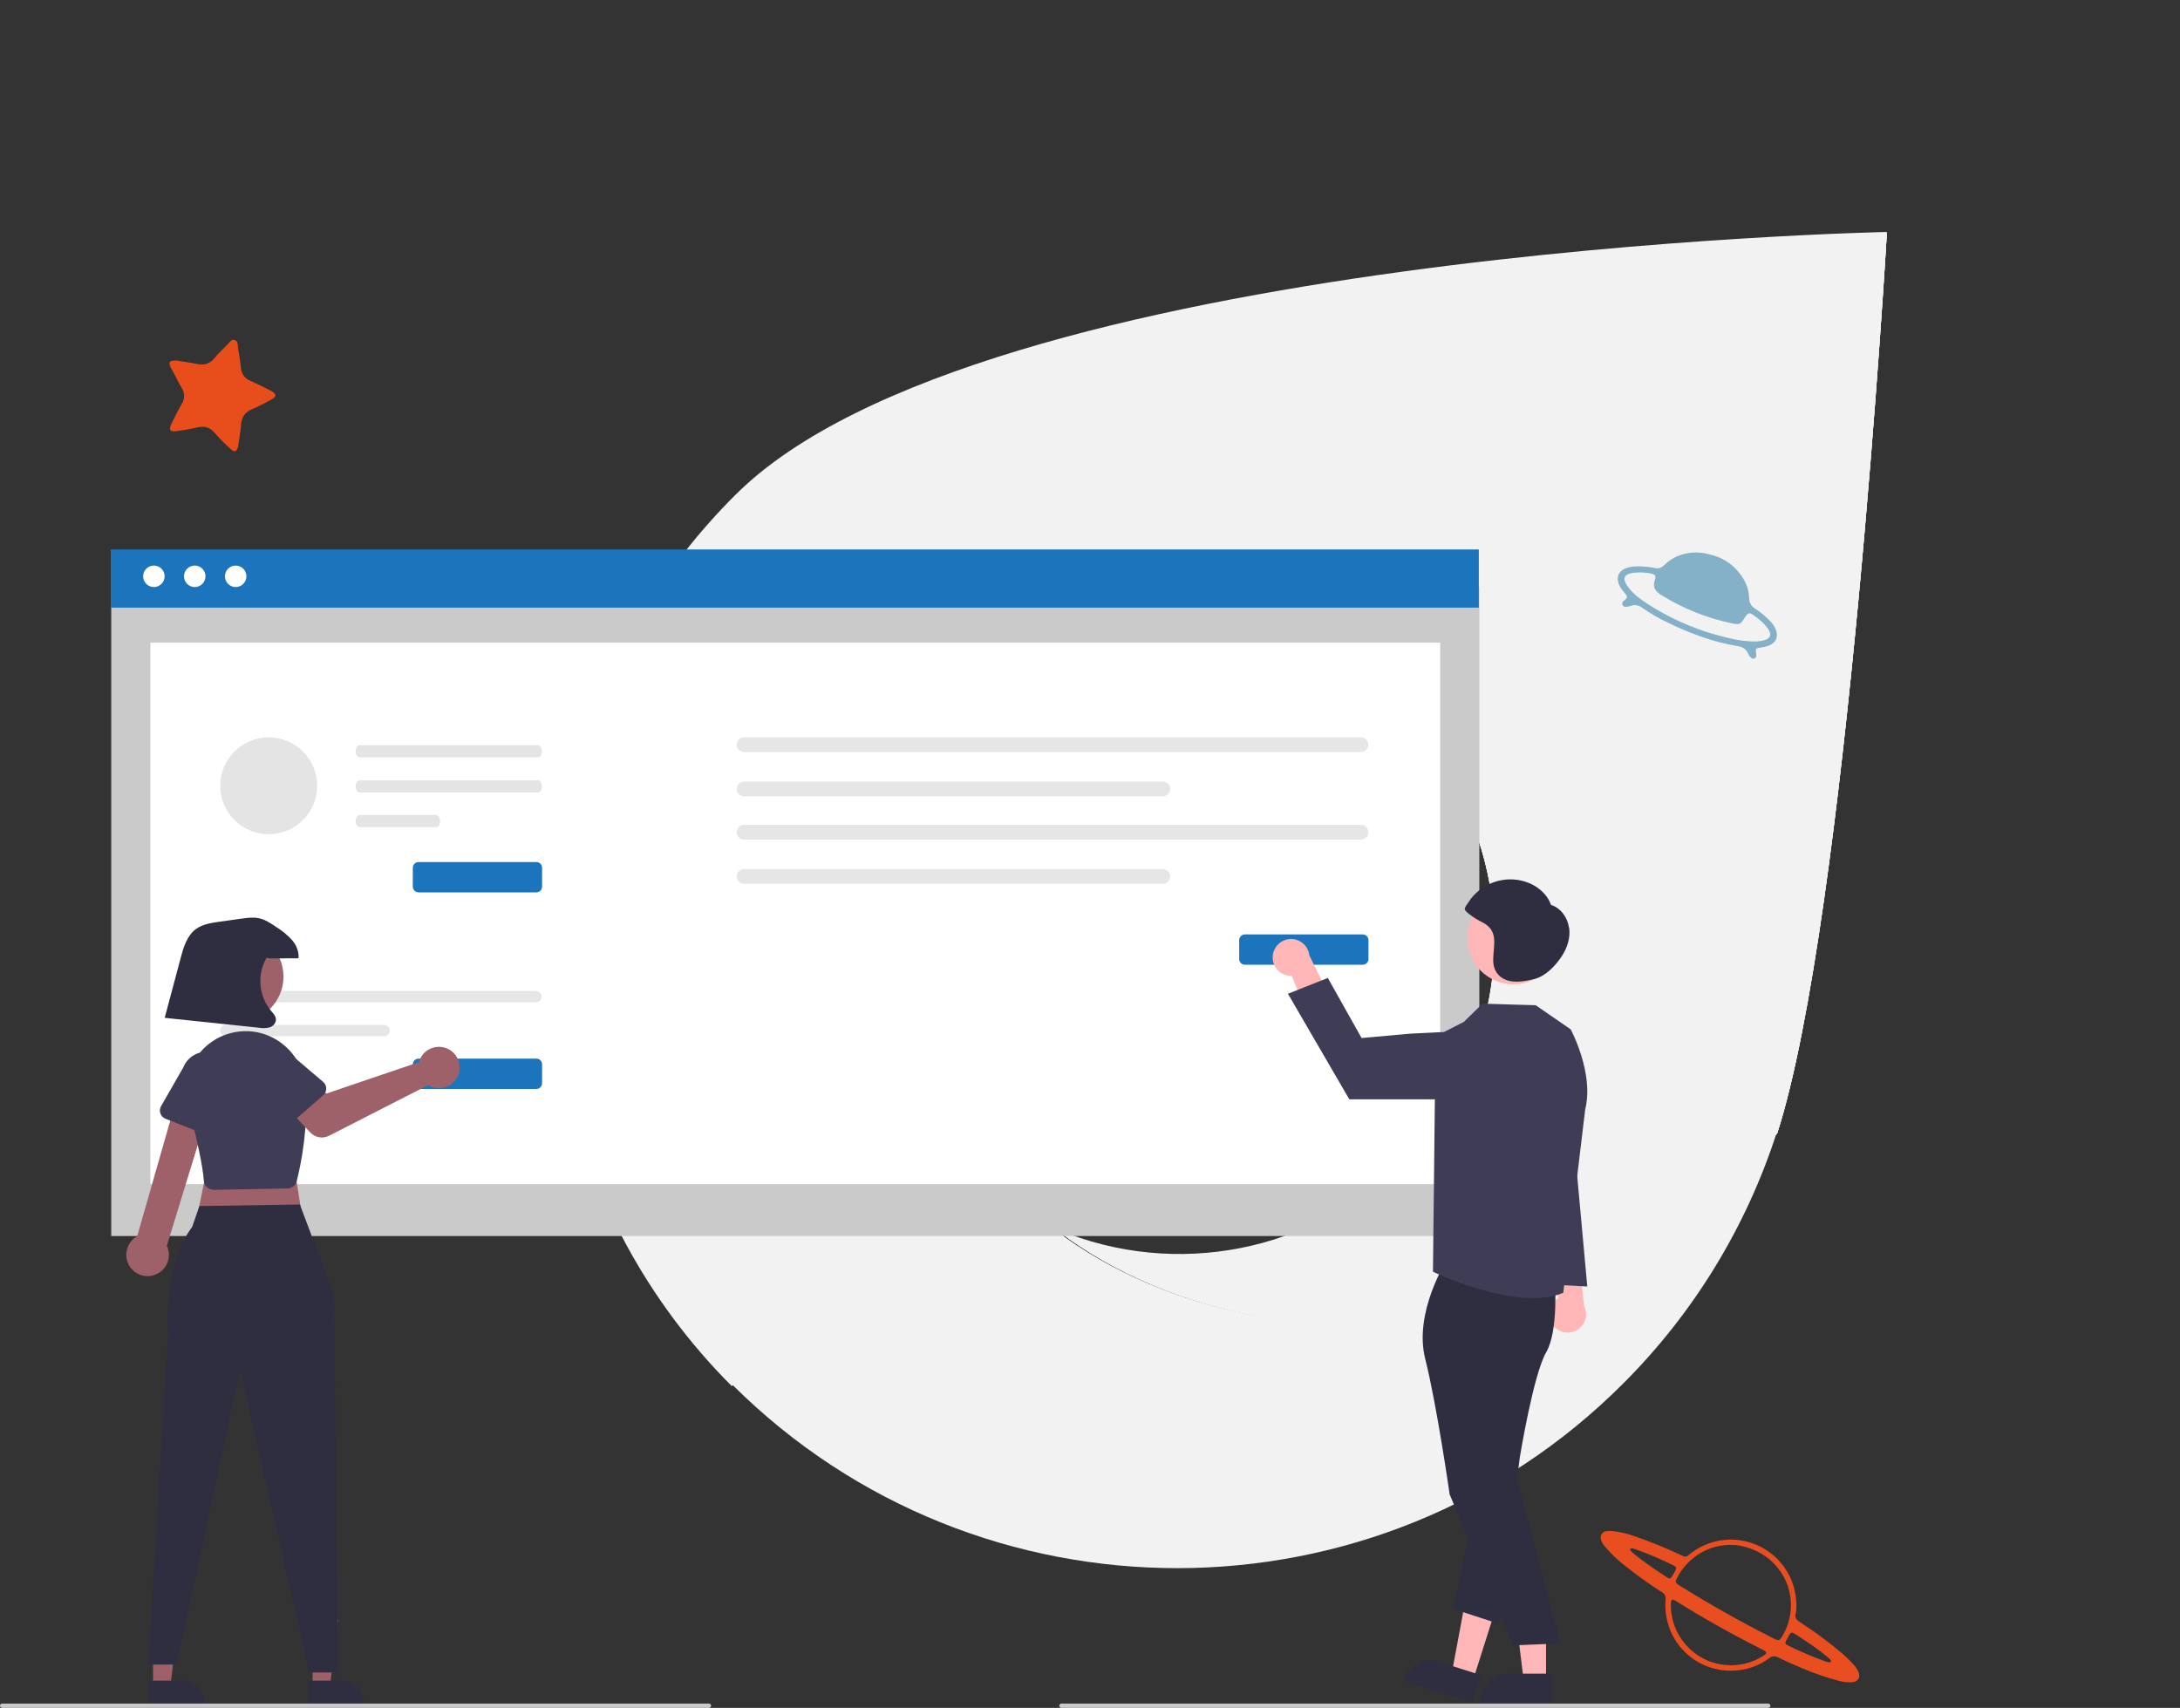 <?xml version="1.0" encoding="UTF-8"?> <svg xmlns="http://www.w3.org/2000/svg" xmlns:xlink="http://www.w3.org/1999/xlink" id="test_drive" viewBox="0 0 292.4 229.11"><rect x="0" y="0" width="292.4" height="229.11" fill="#333333" stroke="none"/><defs><style>.cls-1{fill:#ffb6b6;}.cls-2{fill:#2f2e41;}.cls-3{fill:#fff;}.cls-4{fill:#cacaca;}.cls-5{fill:#3f3d56;}.cls-6{clip-path:url(#clippath-2);}.cls-7{fill:#84b0c8;}.cls-8{clip-path:url(#clippath-1);}.cls-9{fill:#e6e6e6;}.cls-10{fill:#e84e1f;}.cls-11{fill:#e84e1b;}.cls-12{fill:#e4e4e4;}.cls-13{clip-path:url(#clippath);}.cls-14{fill:none;}.cls-15{fill:#9e616a;}.cls-16{fill:#f2f2f2;}.cls-17{fill:#1c75bc;}</style><clipPath id="clippath"><path class="cls-14" d="M188.11,96.21c16.49,16.49,16.49,43.32,0,59.8-12.14,12.11-30.37,15.71-46.2,9.11,15.13,11.49,37.22,15.31,55.66,11.11,16.46-3.66,30.11-12.28,40.81-24.2,9.37-29.14,14.7-120.75,14.7-120.75l-64.96,64.93Z"></path></clipPath><clipPath id="clippath-1"><rect class="cls-14" x="123.87" y="17.81" width="147.24" height="176.06"></rect></clipPath><clipPath id="clippath-2"><rect class="cls-14" x="116.68" y="41.59" width="161.61" height="128.5" transform="translate(68.36 288.95) rotate(-83)"></rect></clipPath></defs><g><path class="cls-16" d="M197.37,176.14c-18.5,4.23-40.67,.39-55.85-11.15-4.89-2.04-13.26-9.15-13.26-9.15-16.48-16.48-16.91-42.88-.42-59.36,12.46-12.47,31.28-15.93,46.62-9.54-15.13-11.49-37.05-15.47-56.03-11.03-16.41,3.85-29.74,12.21-40.43,24.11-9.37,29.14-2.93,62.83,20.15,85.92l.14-.12c32.97,32.78,86.48,32.73,119.38-.18,9.48-9.45,16.56-21.03,20.66-33.77-10.73,11.96-24.42,20.61-40.95,24.28"></path><path class="cls-16" d="M98.64,66.38c-9.45,9.42-16.51,20.96-20.6,33.66,10.7-11.91,24.34-20.54,40.81-24.2,18.44-4.2,40.53-.38,55.66,11.11,5.09,2.11,9.71,5.21,13.6,9.11,16.48,16.48,16.48,43.31,0,59.79-12.14,12.11-30.37,15.71-46.2,9.11,15.13,11.49,37.22,15.31,55.66,11.11,16.46-3.66,30.11-12.29,40.81-24.2,9.37-29.14,14.7-120.75,14.7-120.75,0,0-121.59,2.41-154.43,35.26"></path><g class="cls-13"><g><rect class="cls-16" x="123.86" y="17.81" width="147.24" height="176.06"></rect><g class="cls-8"><g><polygon class="cls-16" points="123.86 178.22 143.56 17.81 271.1 33.47 251.41 193.88 123.86 178.22"></polygon><g class="cls-6"><rect class="cls-16" x="101.13" y="22.04" width="192.7" height="167.6" transform="translate(68.36 288.95) rotate(-83)"></rect></g></g></g></g></g></g><path class="cls-7" d="M228.9,74.28c2.03,.39,3.65,1.39,4.8,3.15,.56,.83,.88,1.8,.91,2.81,0,.57,.29,1.11,.79,1.4,.78,.5,1.49,1.1,2.12,1.78,.28,.29,.5,.64,.66,1.01,.39,.99,.02,1.81-.96,2.19-.34,.12-.68,.2-1.04,.24-.72,.11-.73,.13-.63,.85,.03,.11,.03,.23,0,.35-.06,.22-.29,.35-.51,.28-.06-.02-.12-.05-.17-.1-.18-.16-.31-.35-.4-.58-.27-.59-.73-.88-1.38-.98-3.33-.55-6.46-1.72-9.48-3.2-1.16-.55-2.27-1.2-3.32-1.94-.45-.37-1.06-.46-1.6-.25-.18,.06-.37,.1-.56,.12-.22,.05-.44-.08-.52-.3-.07-.18,0-.39,.17-.5,.06-.04,.12-.08,.17-.13,.34-.3,.35-.42,.09-.78-.21-.28-.46-.55-.65-.85-.82-1.31-.35-2.44,1.18-2.77,.9-.18,1.8-.11,2.7,0,.21,.02,.42,.06,.63,.11,.54,.14,.96-.02,1.35-.41,1.2-1.17,2.68-1.67,4.34-1.67,.43,.01,.86,.06,1.28,.15m3.54,11.46c.33,.06,.65,.15,.98,.18,1.06,.12,2.13,.28,3.19,0,.89-.22,1.09-.78,.58-1.53-.45-.62-.99-1.16-1.62-1.6-.94-.72-1.05-.69-1.66,.31-.22,.33-.43,.65-.88,.63-.24,0-.47-.04-.7-.09-3.33-.7-6.52-1.97-9.42-3.76-.83-.51-1.28-1.06-.9-2.09,.18-.51,0-.73-.57-.84-.77-.15-1.56-.18-2.35-.09-1.24,.17-1.49,.76-.77,1.79s1.66,1.69,2.65,2.35c3.5,2.27,7.38,3.87,11.46,4.73"></path><path class="cls-11" d="M23.49,48.34c.95,.16,1.94,.28,2.91,.48s1.69,.02,2.33-.74c.56-.67,1.18-1.26,1.8-1.89,.27-.27,.51-.75,.97-.57s.37,.68,.43,1.07c.14,.89,.3,1.77,.39,2.67,.04,.76,.53,1.43,1.24,1.71,.82,.36,1.63,.77,2.43,1.17,.2,.09,.39,.2,.58,.32,.48,.32,.49,.6,.03,.92-.18,.12-.38,.22-.57,.32-.72,.36-1.43,.78-2.17,1.07-1.03,.4-1.47,1.12-1.54,2.21-.06,.8-.21,1.6-.32,2.4-.02,.15-.04,.32-.08,.46-.17,.67-.45,.78-.95,.32-.75-.66-1.45-1.36-2.1-2.11-.68-.84-1.45-1.05-2.46-.8-.91,.21-1.83,.37-2.75,.49-.86,.11-1.06-.16-.69-.95,.44-.92,.91-1.83,1.41-2.72,.42-.64,.42-1.46,0-2.11-.43-.73-.79-1.48-1.18-2.21-.1-.2-.22-.38-.32-.57-.32-.69-.13-.95,.63-.89"></path><path class="cls-10" d="M240.88,216.37c-.26,.61,.1,.96,.65,1.31,1.98,1.28,3.87,2.68,5.66,4.21,.51,.45,1,.93,1.45,1.43,.26,.28,.47,.61,.63,.96,.31,.75-.03,1.3-.83,1.38-.58,.04-1.16-.01-1.72-.16-1.68-.43-3.32-.99-4.91-1.68-1.13-.47-2.24-.95-3.33-1.49-.37-.22-.85-.18-1.17,.11-1.45,1.08-3.21,1.66-5.02,1.68-4.06,.08-7.65-2.65-8.64-6.58-.25-.96-.34-1.96-.25-2.95,.07-.4-.13-.81-.49-1-1.67-1.07-3.28-2.22-4.84-3.46-1.04-.79-1.99-1.69-2.83-2.69-.23-.26-.39-.56-.49-.89-.17-.44,.06-.93,.5-1.1,.07-.03,.14-.04,.22-.05,.23-.04,.47-.05,.71-.02,1.03,.1,2.05,.33,3.02,.68,2.14,.74,4.24,1.59,6.29,2.56,.06,.02,.11,.05,.16,.08,.27,.18,.63,.14,.85-.1,.63-.54,1.34-.98,2.1-1.31,4.43-1.96,9.62,.04,11.59,4.47,.11,.24,.2,.48,.29,.73,.41,1.24,.55,2.55,.42,3.85m-8.3-9.08c-2.35-.15-4.64,.76-6.26,2.47-.61,.61-1.11,1.32-1.47,2.11-.16,.35-.12,.49,.19,.72,.1,.07,.2,.13,.3,.19,.67,.41,1.34,.82,2.01,1.23,3.45,2.08,6.97,4.03,10.57,5.84,.12,.05,.23,.11,.36,.16,.18,.09,.4,.03,.52-.13,.08-.11,.15-.22,.22-.33,.83-1.35,1.23-2.91,1.17-4.49-.13-4.02-3.31-7.39-7.61-7.78m-1.22,16.1c1.77,.18,3.55-.23,5.06-1.18,.12-.07,.23-.15,.34-.23,.17-.16,.17-.3-.02-.44-.13-.09-.28-.17-.43-.24-3.9-1.96-7.71-4.1-11.42-6.41-.1-.06-.2-.13-.3-.18-.3-.16-.45-.08-.49,.27v.13c-.14,4.24,3.04,7.86,7.26,8.28m13.85-.37c.15,.01,.29,.06,.35-.06s-.02-.25-.12-.33-.25-.24-.39-.35c-.96-.8-1.97-1.51-3-2.19-.47-.31-.94-.63-1.41-.92-.3-.19-.46-.14-.65,.18-.14,.24-.28,.49-.41,.73-.2,.37-.17,.51,.23,.7,1.64,.81,3.32,1.53,5.05,2.15l.35,.11m-26.26-15.29c-.14-.01-.24-.02-.29,.06s-.02,.2,.06,.28,.19,.19,.29,.28c.85,.71,1.75,1.37,2.66,2,.64,.44,1.28,.86,1.92,1.28,.34,.22,.48,.18,.68-.17,.13-.22,.24-.44,.38-.66,.24-.44,.21-.58-.24-.8-1.64-.82-3.33-1.53-5.05-2.15-.14-.05-.29-.09-.38-.12"></path><g><path class="cls-1" d="M208.35,177.87c-.87-1.04-.73-2.59,.31-3.46,.11-.09,.23-.18,.36-.25l-1.61-8.57,4.18,1.76,.89,7.87c.6,1.23,.09,2.7-1.14,3.3-1.03,.5-2.26,.23-2.99-.65h0Z"></path><rect id="f38b076b-59d8-4a3a-9764-ba710fdc09c8" class="cls-4" x="14.92" y="78.74" width="183.5" height="87.07"></rect><rect id="a3e272cc-df3f-4d80-b321-62d216886f20" class="cls-3" x="20.17" y="86.2" width="173" height="72.65"></rect><rect id="e835d13b-e721-4725-9202-bbf482b4bd3b" class="cls-17" x="14.85" y="73.71" width="183.5" height="7.8"></rect><circle id="be4979c6-1dab-43b6-a6ee-71cd46d62419" class="cls-3" cx="20.64" cy="77.31" r="1.44"></circle><circle id="b0ea5047-583b-4910-b1a7-8a4b76ab40b8" class="cls-3" cx="26.12" cy="77.31" r="1.44"></circle><circle id="f37d9a3e-ad35-4554-bb71-f31101cbe222" class="cls-3" cx="31.61" cy="77.31" r="1.44"></circle><path id="bb164f67-fbc5-46a9-bc53-51bf316e72eb-147" class="cls-9" d="M30.29,132.94c-.42,0-.76,.34-.76,.76,0,.42,.34,.75,.76,.76h41.6c.42,0,.76-.34,.76-.76,0-.42-.34-.75-.76-.76H30.29Z"></path><path id="a443cdab-5007-48b4-8b70-6d9701024bb2-148" class="cls-9" d="M30.29,137.49c-.42,0-.76,.34-.76,.76,0,.42,.34,.75,.76,.76h21.24c.42,0,.76-.34,.76-.76,0-.42-.34-.75-.76-.76H30.29Z"></path><path id="f7d6bd93-8cee-4d05-900c-0964279c7a84-149" class="cls-17" d="M71.94,146.08h-15.8c-.43,0-.77-.35-.77-.77v-2.53c0-.43,.35-.77,.77-.77h15.8c.43,0,.77,.35,.77,.77v2.53c0,.43-.35,.77-.77,.77Z"></path><path id="b9375ed9-a91c-4567-8040-b14da9424350-150" class="cls-17" d="M71.94,119.71h-15.8c-.43,0-.77-.35-.77-.77v-2.53c0-.43,.35-.77,.77-.77h15.8c.43,0,.77,.35,.77,.77v2.53c0,.43-.35,.77-.77,.77Z"></path><path id="e51c2c64-3ae5-421d-97d2-6993e1b4a0e1-151" class="cls-9" d="M99.8,98.91c-.55,0-.99,.44-.99,.99,0,.54,.44,.99,.99,.99h82.74c.55,0,.99-.44,.99-.99,0-.54-.44-.99-.99-.99H99.8Z"></path><path id="bb6ebd78-ef21-4bf3-8138-c36b4f5ae8d3-152" class="cls-9" d="M99.8,104.84c-.55,0-.99,.44-.99,.99s.44,.99,.99,.99h56.17c.55,0,.99-.44,.99-.99s-.44-.99-.99-.99h-56.17Z"></path><path id="b0279cb1-e051-4fdd-8ff4-a6bdaa244cb4-153" class="cls-9" d="M99.8,110.65c-.55,0-.99,.44-.99,.99s.44,.99,.99,.99h82.74c.55,0,.99-.44,.99-.99s-.44-.99-.99-.99H99.8Z"></path><path id="b8fe22d0-d29e-4fd2-8057-acce26acd380-154" class="cls-9" d="M99.8,116.58c-.55,0-.99,.44-.99,.99s.44,.99,.99,.99h56.17c.55,0,.99-.44,.99-.99s-.44-.99-.99-.99h-56.17Z"></path><path id="e1b0698e-7706-4223-aefd-57a6dfde5692-155" class="cls-17" d="M182.78,129.42h-15.8c-.43,0-.77-.35-.77-.77v-2.53c0-.43,.35-.77,.77-.77h15.8c.43,0,.77,.35,.77,.77v2.53c0,.43-.35,.77-.77,.77Z"></path><path id="f8f2501b-24d6-4bc5-9452-5f6747352c8d-156" class="cls-12" d="M48.21,99.98c-.28,0-.51,.37-.51,.81,0,.45,.23,.81,.51,.81h23.97c.28,0,.51-.37,.51-.81,0-.45-.23-.81-.51-.81h-23.97Z"></path><path id="bf240ba4-7ac6-4616-9791-82be96e2dade-157" class="cls-12" d="M48.21,104.69c-.28,0-.51,.37-.51,.81,0,.45,.23,.81,.51,.81h23.97c.28,0,.51-.37,.51-.81,0-.45-.23-.81-.51-.81h-23.97Z"></path><path id="a4452d36-433f-4f97-99ed-f04c2decb731-158" class="cls-12" d="M48.21,109.34c-.28,0-.51,.37-.51,.81,0,.45,.23,.81,.51,.81h10.31c.28,0,.51-.37,.51-.81,0-.45-.23-.81-.51-.81h-10.31Z"></path><circle class="cls-12" cx="36.04" cy="105.41" r="6.5"></circle><path class="cls-1" d="M170.72,128.13c-.17,1.34,.77,2.58,2.12,2.75,.14,.02,.29,.02,.43,.02l3.25,8.1,2.58-3.73-3.48-7.12c-.16-1.35-1.38-2.33-2.73-2.17-1.13,.13-2.03,1.02-2.17,2.15Z"></path><polygon class="cls-1" points="207.37 225.5 204.38 225.5 202.95 213.96 207.37 213.96 207.37 225.5"></polygon><path class="cls-2" d="M208.13,228.4h-9.65v-.12c0-2.07,1.68-3.76,3.76-3.76h5.89s0,3.88,0,3.88Z"></path><polygon class="cls-1" points="197.57 225.41 194.72 224.5 196.85 213.07 201.06 214.4 197.57 225.41"></polygon><path class="cls-2" d="M197.43,228.4l-9.2-2.91,.04-.12c.63-1.98,2.74-3.07,4.71-2.45h0s5.62,1.78,5.62,1.78l-1.17,3.7Z"></path><path class="cls-2" d="M194.03,169.08s-4.44,6.97-2.87,13.2c1.57,6.22,3.28,18.19,3.28,18.19l8.51,20.25,6.34-.26-6.3-23.87,.25-15.96s4.38-7.63,3.53-10-12.73-1.53-12.73-1.53Z"></path><path class="cls-2" d="M208.54,171.57s.55,6.92-1.16,9.85-3.53,14.08-3.53,14.08l-2.9,22.3-6.02-1.96,5.13-24.99,4.03-19.65,4.45,.37Z"></path><path class="cls-5" d="M210.67,138.08l-4.69-3.23-7.14-.21-2.49,2.44-3.8,1.94-.35,31.58s11.37,5.45,17.48,2.82l2.94-24.6c1.22-4.88-1.95-10.74-1.95-10.74Z"></path><path class="cls-5" d="M193.5,147.47h-12.52l-8.23-14.16,5.35-2.12,4.53,8.06,6.56-.59,4.09-.2c2.49-.12,4.6,1.8,4.72,4.29,.01,.26,0,.51-.03,.77h0c-.28,2.26-2.2,3.96-4.48,3.96Z"></path><circle class="cls-1" cx="202.99" cy="125.85" r="6.19"></circle><path class="cls-2" d="M210.45,124.45c-.19-1.36-1.11-2.65-2.42-3.06-.52-1.51-1.9-2.62-3.42-3.11-2.9-.92-6.06,.23-7.68,2.8-.12,.18-.47,.63-.46,.85,.01,.28,.44,.56,.65,.74,.53,.41,1.1,.76,1.7,1.05,2.23,1.15,1.49,2.97,1.46,5.03-.01,1,.32,1.85,1.17,2.42,1.23,.82,2.99,.5,4.33,.17,1.52-.38,2.78-1.71,3.65-2.99,.77-1.14,1.23-2.53,1.04-3.89Z"></path><polygon class="cls-5" points="210.49 146.15 212.9 172.58 205.16 172.17 210.49 146.15"></polygon><path class="cls-4" d="M237.17,229.11h-94.8c-.16,0-.29-.13-.29-.29,0-.16,.13-.29,.29-.29h94.8c.16,0,.29,.13,.29,.29,0,.16-.13,.29-.29,.29Z"></path><polygon class="cls-15" points="20.53 226.21 22.85 226.21 23.95 217.25 20.53 217.25 20.53 226.21"></polygon><path class="cls-2" d="M19.94,225.45h4.57s0,0,0,0c1.61,0,2.91,1.3,2.91,2.91v.09h-7.49s0-3.01,0-3.01Z"></path><polygon class="cls-15" points="41.93 226.21 44.25 226.21 45.35 217.25 41.93 217.25 41.93 226.21"></polygon><path class="cls-2" d="M41.33,225.45h4.57s0,0,0,0c1.61,0,2.91,1.3,2.91,2.91v.09h-7.49s0-3.01,0-3.01Z"></path><polygon class="cls-15" points="39.12 154.27 40.64 163.93 26.25 164.12 28.14 154.84 39.12 154.27"></polygon><path class="cls-2" d="M40.22,161.57l4.58,12.21,.57,50.58h-3.88l-9.28-40.64-8.52,39.58h-3.79l2.65-44.5s-.78-8.93,3.22-14.2l.97-2.81,13.47-.21Z"></path><path class="cls-15" d="M20.56,171.08c1.51-.41,2.41-1.97,1.99-3.49-.04-.16-.1-.32-.17-.47l6.12-19.96-4.5-.89-5.6,19.57c-1.38,.77-1.87,2.51-1.1,3.89,.64,1.15,1.99,1.71,3.26,1.36h0Z"></path><path class="cls-5" d="M28.63,159.6c-.08,0-.17,0-.25-.02h0c-.57-.11-.99-.59-1.04-1.17-.14-1.95-.85-5.34-2.1-10.08-1.12-4.26,1.44-8.63,5.7-9.74,2.39-.63,4.94-.11,6.9,1.41,1.71,1.31,2.8,3.25,3.04,5.39,.62,5.47-.55,10.95-1.08,13.06-.14,.56-.65,.96-1.23,.98l-9.92,.19s-.02,0-.03,0Z"></path><path class="cls-15" d="M56.35,142.07c-.06,.13-.11,.27-.15,.41l-12.42,4.22-2.4-2.1-3.64,3.21,3.89,4.12c.65,.68,1.66,.86,2.5,.43l13.29-6.79c1.31,.8,3.02,.39,3.82-.91,.8-1.31,.39-3.02-.91-3.82-1.31-.8-3.02-.39-3.82,.91-.06,.1-.11,.2-.16,.3h0Z"></path><path class="cls-5" d="M43.35,146.93l-4.53,3.95c-.5,.43-1.25,.38-1.68-.11-.04-.04-.07-.09-.1-.14l-3.24-5.04c-1.19-1.38-1.04-3.47,.34-4.66,1.38-1.19,3.46-1.04,4.65,.33l4.55,3.87c.5,.43,.56,1.18,.13,1.68-.04,.04-.08,.09-.12,.12h0Z"></path><path class="cls-5" d="M27.79,152.28l-5.59-2.2c-.61-.24-.91-.93-.67-1.54,.02-.05,.05-.11,.08-.16l2.98-5.2c.68-1.7,2.6-2.52,4.3-1.84,1.69,.67,2.52,2.59,1.85,4.28l-1.34,5.82c-.15,.64-.79,1.04-1.43,.89-.06-.01-.11-.03-.17-.05h0Z"></path><circle class="cls-15" cx="31.93" cy="131.01" r="6.09"></circle><path class="cls-4" d="M95.09,229.11H.29c-.16,0-.29-.13-.29-.29,0-.16,.13-.29,.29-.29H95.09c.16,0,.29,.13,.29,.29,0,.16-.13,.29-.29,.29Z"></path><path class="cls-2" d="M36.12,128.57c1.31,0,2.61-.01,3.92-.02,.09-.89-.3-1.78-.88-2.46-.61-.66-1.3-1.23-2.06-1.7-.75-.51-1.52-1.04-2.41-1.22-.75-.15-1.52-.05-2.27,.06-1,.14-2,.28-3,.42-1.1,.15-2.25,.33-3.14,.98-1.21,.89-1.67,2.45-2.05,3.9l-2.14,8.01,12.66,1.33c.46,.08,.93,.07,1.38-.04,.46-.12,.81-.5,.88-.96,.04-.52-.37-.94-.71-1.34-1.62-2.01-1.84-4.82-.54-7.06l.36,.11Z"></path></g></svg> 